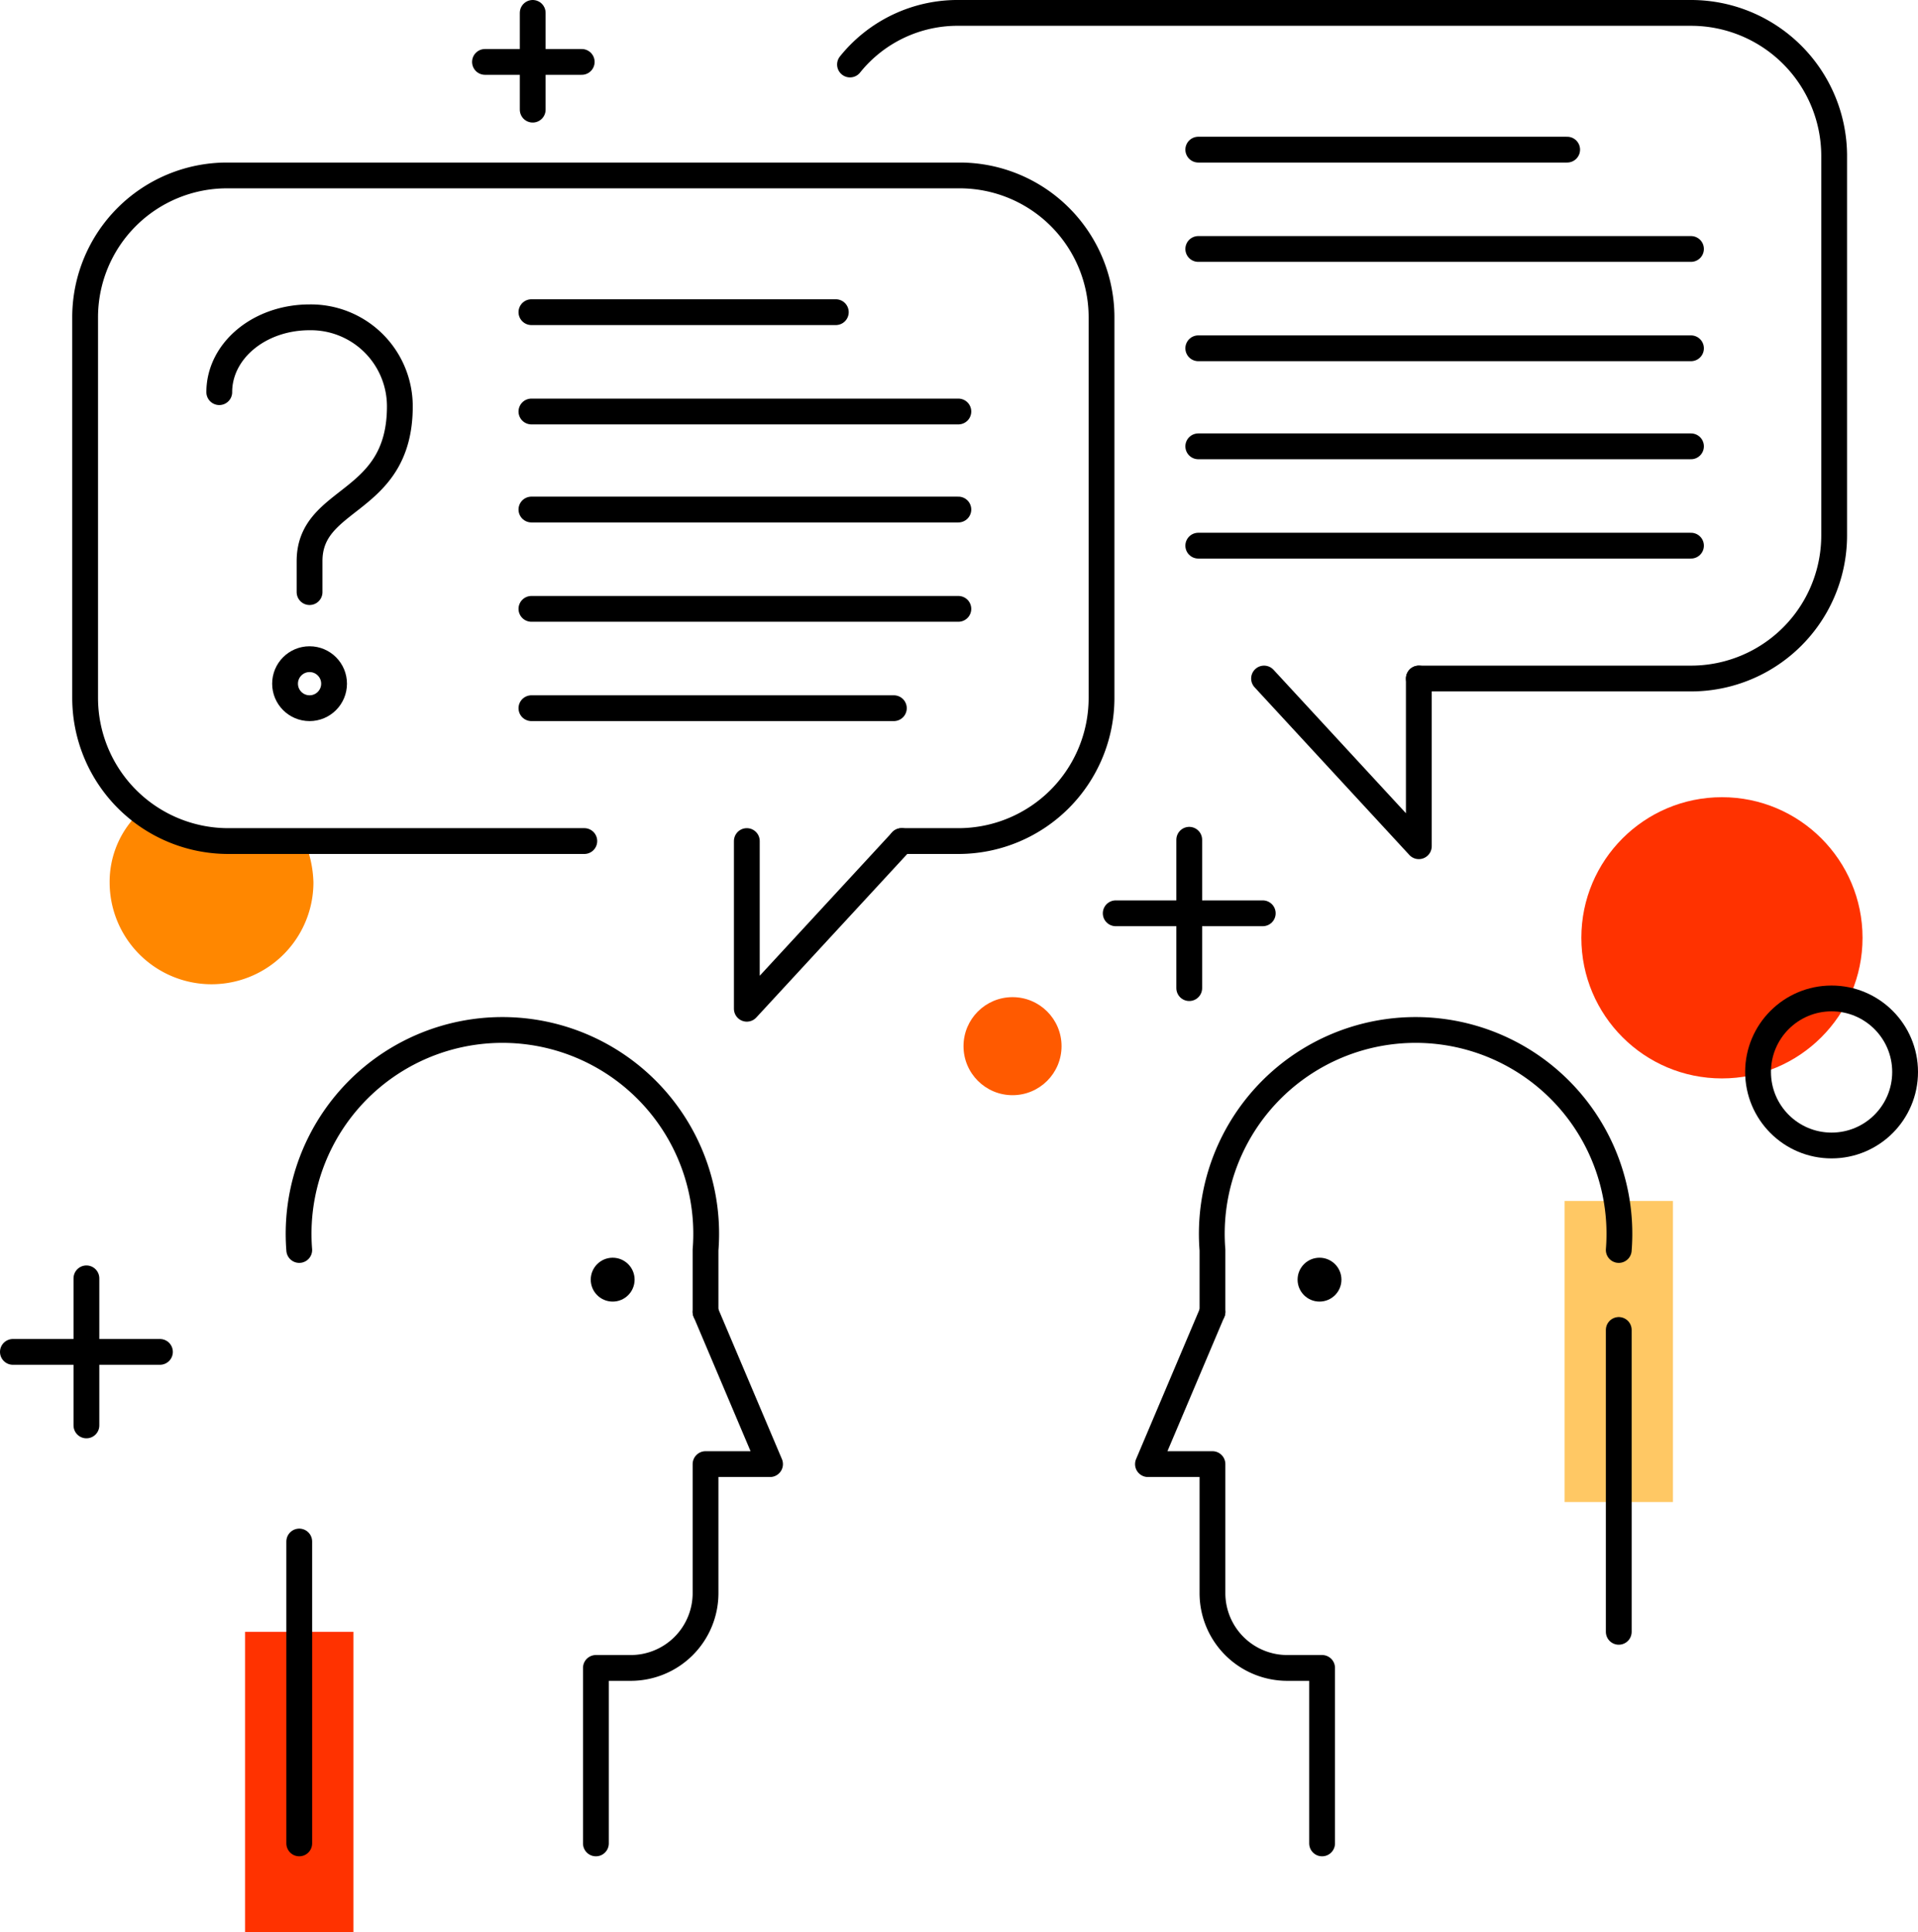 <svg xmlns="http://www.w3.org/2000/svg" viewBox="0 0 148.7 149.8"><defs><style>.cls-1{fill:#ff8700;}.cls-2{fill:#ff5a00;}.cls-3{fill:#ffc864;}.cls-4{fill:#ff3200;}.cls-5{fill:none;}.cls-5,.cls-6{stroke:#000;stroke-linecap:round;stroke-linejoin:round;stroke-width:2px;}.cls-6{fill:#fff;}</style></defs><title>Asset 16@4x-fla</title><g id="Layer_2" data-name="Layer 2"><g id="REF"><path class="cls-1" d="M10.9,62.9a7.4,7.4,0,0,0-2.4,5.5,7.9,7.9,0,0,0,15.8,0,8.8,8.8,0,0,0-.7-3.2h-6A11.1,11.1,0,0,1,10.9,62.9Z"/><circle class="cls-2" cx="78.5" cy="81.1" r="3.8"/><rect class="cls-3" x="121.3" y="93.1" width="8.4" height="23.34"/><rect class="cls-4" x="19" y="126.5" width="8.4" height="23.34"/><path class="cls-5" d="M69.9,65.2h4.5a11.1,11.1,0,0,0,11-11.1V24.6a11,11,0,0,0-11-11H17.6a11,11,0,0,0-11,11V54.1a11.1,11.1,0,0,0,11,11.1H45.3"/><line class="cls-6" x1="41.2" y1="24.2" x2="64.8" y2="24.2"/><line class="cls-6" x1="41.2" y1="31.9" x2="74.3" y2="31.9"/><line class="cls-6" x1="41.2" y1="39.5" x2="74.3" y2="39.5"/><line class="cls-6" x1="41.2" y1="47.2" x2="74.3" y2="47.2"/><line class="cls-6" x1="41.2" y1="54.9" x2="69.3" y2="54.9"/><polyline class="cls-5" points="69.9 65.2 57.9 78.2 57.9 65.2"/><line class="cls-5" x1="92.9" y1="11.6" x2="121.5" y2="11.6"/><line class="cls-5" x1="92.9" y1="19.3" x2="131.1" y2="19.3"/><line class="cls-5" x1="92.9" y1="27" x2="131.1" y2="27"/><line class="cls-5" x1="92.9" y1="34.6" x2="131.1" y2="34.6"/><line class="cls-5" x1="92.9" y1="42.3" x2="131.1" y2="42.3"/><polyline class="cls-5" points="98 52.6 110 65.6 110 52.6"/><path class="cls-5" d="M110,52.6h21.1a11.1,11.1,0,0,0,11.1-11.1V12A11.1,11.1,0,0,0,131.1,1H74.4a10.7,10.7,0,0,0-8.5,4"/><path class="cls-5" d="M17,30.4c0-3.2,3.1-5.8,7-5.8a6.9,6.9,0,0,1,7,6.9c0,7.7-7,6.9-7,12v2.4"/><circle class="cls-5" cx="24" cy="53" r="1.9"/><path class="cls-5" d="M125.5,96.9a15.8,15.8,0,1,0-31.5,0v4.8"/><path class="cls-5" d="M94,101.7l-5,11.8h5v10a5.8,5.8,0,0,0,5.8,5.8h2.7v13.6"/><circle cx="102.3" cy="99.2" r="1.7"/><path class="cls-5" d="M23.2,96.9a15.8,15.8,0,1,1,31.5,0v4.8"/><path class="cls-5" d="M54.7,101.7l5,11.8h-5v10a5.8,5.8,0,0,1-5.8,5.8H46.2v13.6"/><circle cx="47.5" cy="99.2" r="1.7"/><line class="cls-5" x1="125.5" y1="103.1" x2="125.5" y2="126.5"/><line class="cls-5" x1="23.2" y1="119.5" x2="23.2" y2="142.9"/><circle class="cls-4" cx="133.5" cy="72.7" r="10.9"/><circle class="cls-5" cx="142" cy="83.1" r="5.7"/><line class="cls-5" x1="92.2" y1="65.1" x2="92.2" y2="76.6"/><line class="cls-5" x1="97.9" y1="70.8" x2="86.5" y2="70.8"/><line class="cls-5" x1="41.3" y1="1" x2="41.3" y2="8.5"/><line class="cls-5" x1="45.1" y1="4.8" x2="37.6" y2="4.8"/><line class="cls-5" x1="6.7" y1="99.1" x2="6.7" y2="110.5"/><line class="cls-5" x1="12.4" y1="104.8" x2="1" y2="104.8"/></g></g></svg>